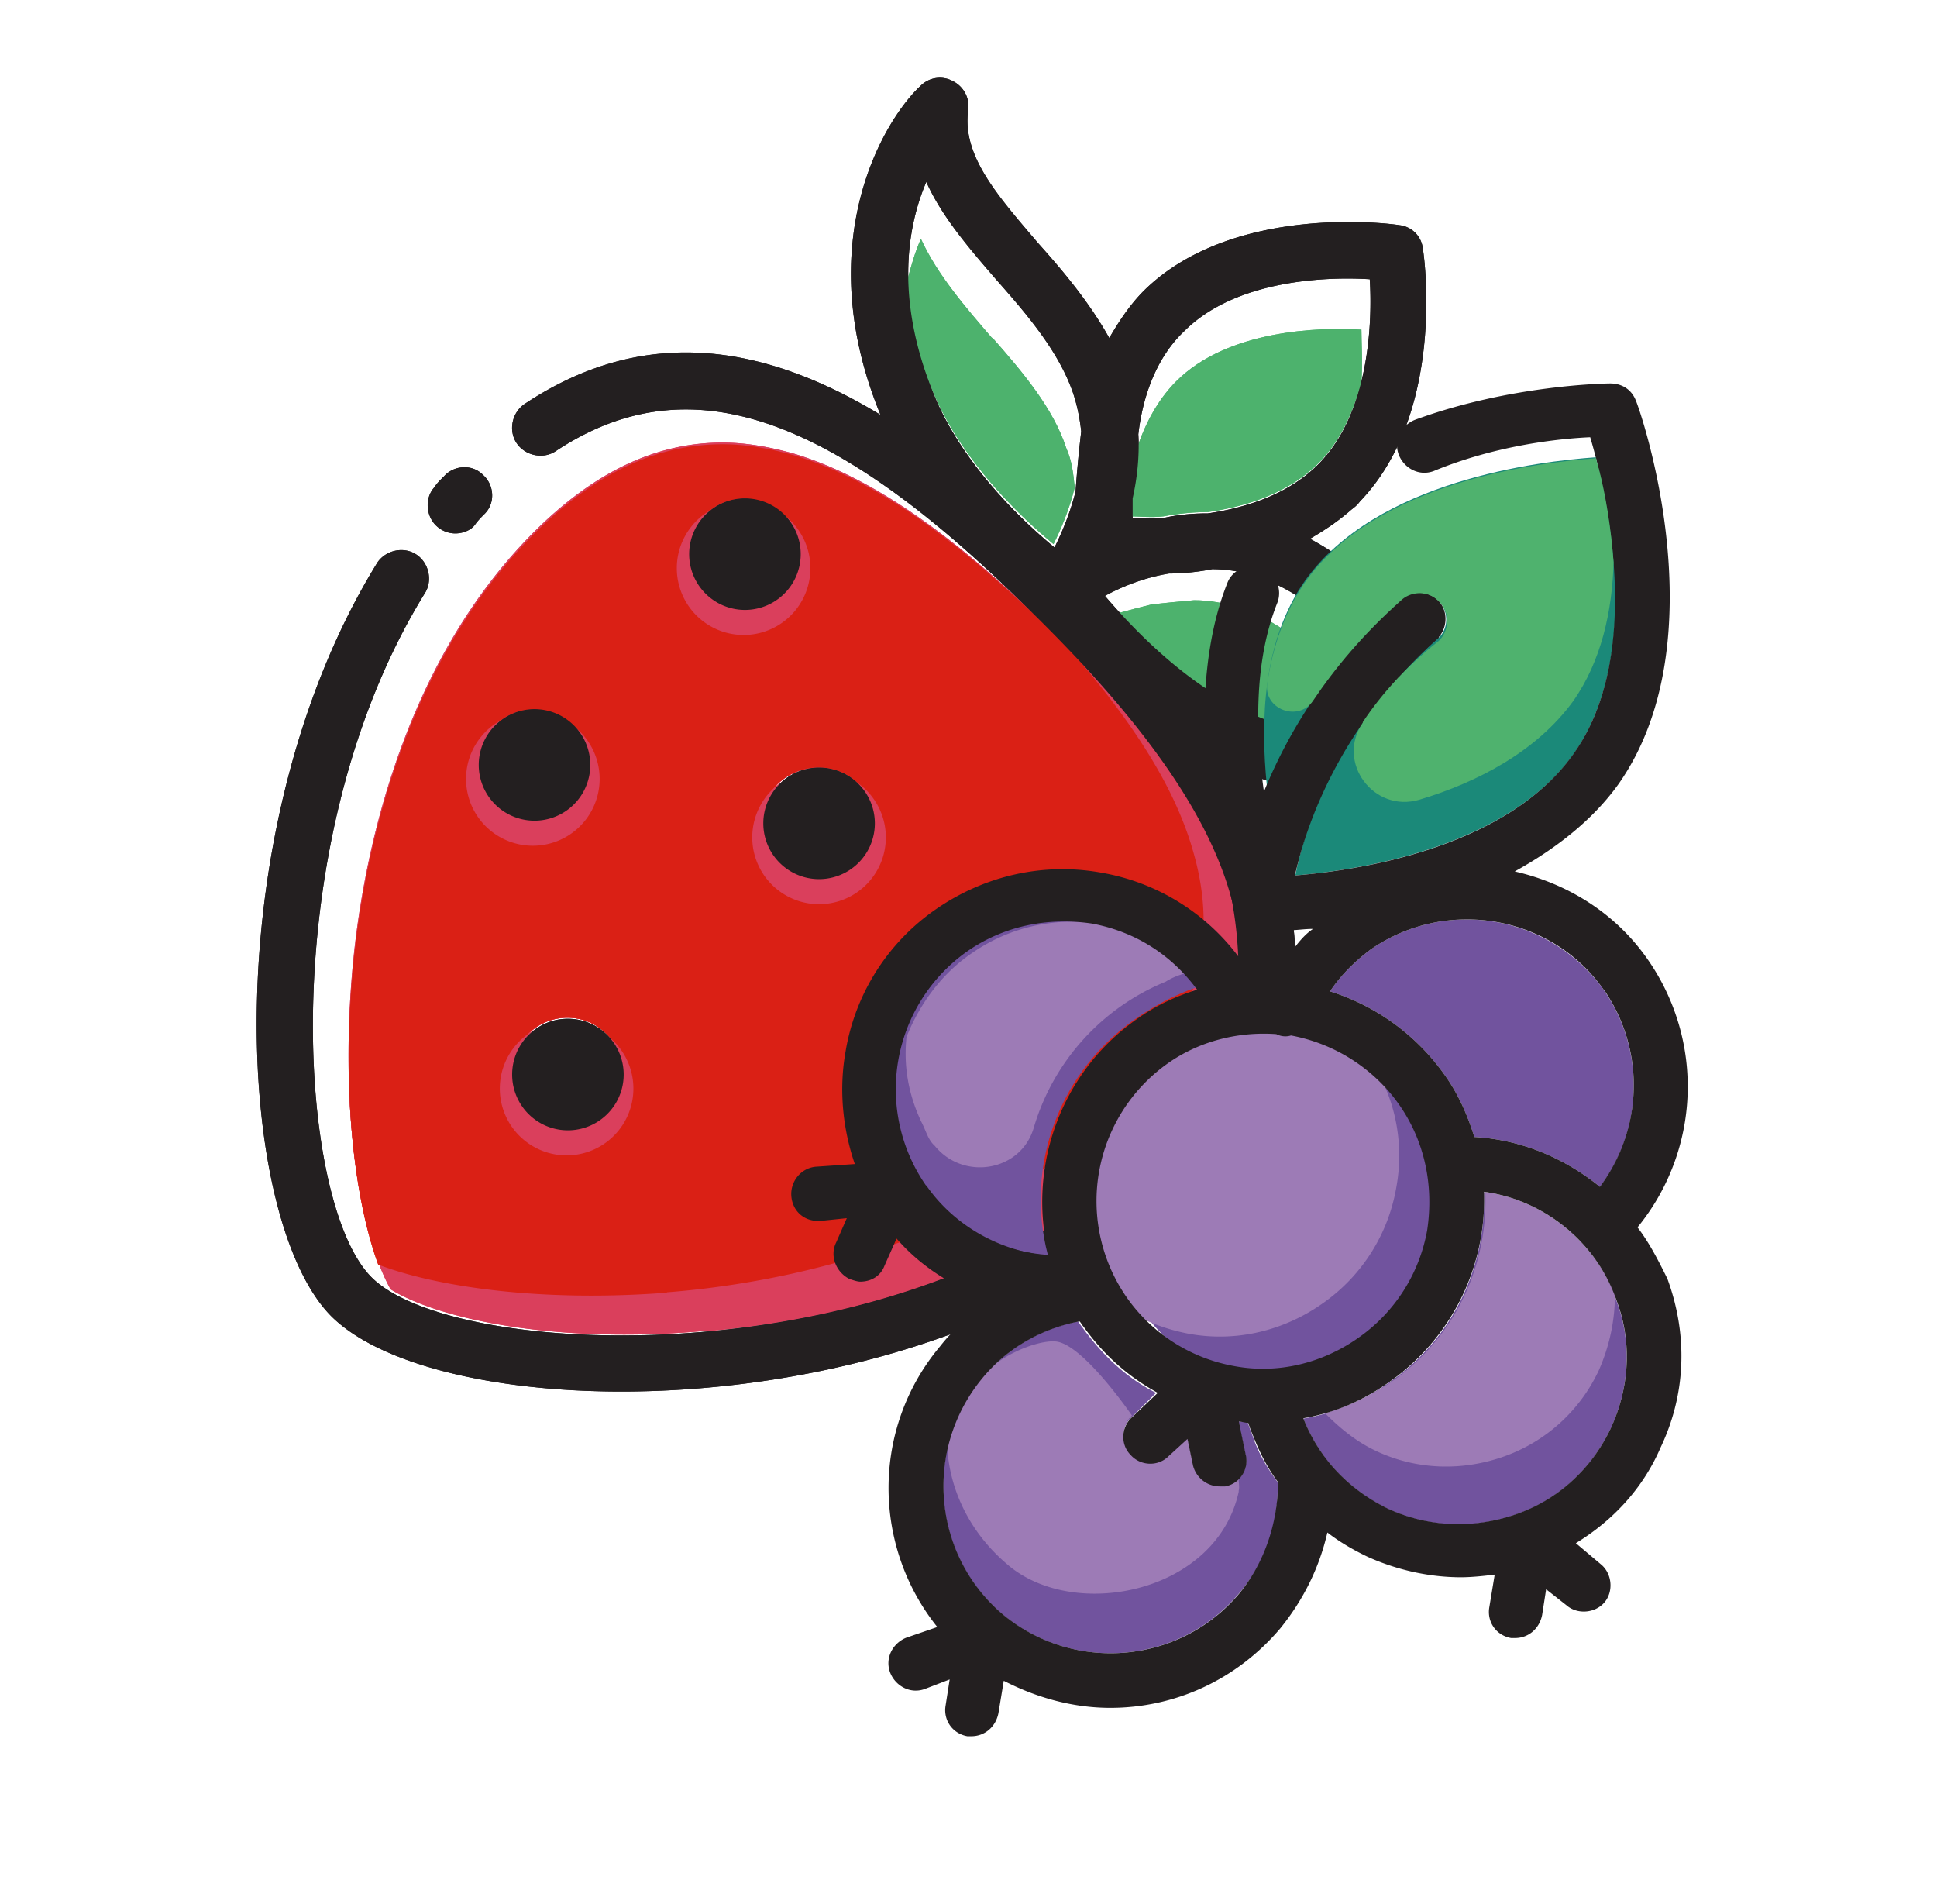 <?xml version="1.0" encoding="UTF-8"?> <svg xmlns="http://www.w3.org/2000/svg" width="58" height="57" fill="none"><path fill="#DA3F5C" d="M21.056 39.86c3.22-.25 9.27-1.34 13.41-5.47 2.42-2.42 3.17-4.97 2.34-7.77-.58-2.05-2-4.22-4.39-6.81l-.42-.42c-3.22-3.26-5.85-5.1-8.23-5.81-.75-.21-1.46-.33-2.13-.33-2 0-3.84.88-5.64 2.67-4.13 4.13-5.22 10.19-5.47 13.41-.33 4.26.29 7.69 1.17 9.27 1.5.92 5.01 1.63 9.36 1.25zm10.53-13.95a1.66 1.66 0 0 1 2.38 0c.67.67.67 1.71 0 2.38s-1.71.67-2.38 0c-.63-.67-.63-1.75 0-2.38m-3.93 6.31c.67.67.67 1.71 0 2.38s-1.71.67-2.38 0a1.66 1.66 0 0 1 0-2.38 1.66 1.66 0 0 1 2.38 0m-1.96-8.77c.67.67.67 1.71 0 2.38s-1.71.67-2.38 0a1.66 1.66 0 0 1 0-2.38c.67-.63 1.75-.63 2.38 0m-4.59-8.02a1.66 1.66 0 0 1 2.38 0c.67.67.67 1.71 0 2.38s-1.71.67-2.38 0c-.63-.67-.63-1.75 0-2.38m-2.92 17.92c-.67.67-1.71.67-2.38 0a1.66 1.66 0 0 1 0-2.38 1.66 1.66 0 0 1 2.38 0c.67.67.67 1.75 0 2.38m-3.38-11.61a1.66 1.66 0 0 1 2.38 0c.67.67.67 1.71 0 2.34-.67.67-1.71.67-2.38 0-.63-.67-.63-1.71 0-2.34"></path><path fill="#DA2015" d="M19.965 38.69c3.22-.25 9.27-1.34 13.41-5.47 2.42-2.42 3.17-4.97 2.34-7.77-.54-1.88-1.8-3.88-3.84-6.18-3.17-3.13-5.72-4.93-8.1-5.64-.75-.21-1.46-.33-2.13-.33-2 0-3.84.88-5.64 2.67-4.13 4.13-5.22 10.19-5.47 13.41-.29 3.63.13 6.68.79 8.48 1.75.67 4.89 1.13 8.65.84zm11.61-12.78a1.66 1.66 0 0 1 2.38 0c.67.67.67 1.71 0 2.38s-1.71.67-2.38 0c-.63-.67-.63-1.75 0-2.38m-3.93 6.31c.67.67.67 1.71 0 2.38s-1.71.67-2.38 0a1.66 1.66 0 0 1 0-2.38 1.66 1.66 0 0 1 2.38 0m-1.96-8.77c.67.67.67 1.71 0 2.38s-1.71.67-2.38 0a1.66 1.66 0 0 1 0-2.38c.67-.63 1.75-.63 2.38 0m-4.59-8.02a1.66 1.66 0 0 1 2.38 0c.67.67.67 1.71 0 2.38s-1.71.67-2.38 0c-.63-.67-.63-1.75 0-2.38m-2.92 17.92c-.67.67-1.71.67-2.38 0a1.66 1.66 0 0 1 0-2.38 1.66 1.66 0 0 1 2.38 0c.67.67.67 1.75 0 2.38m-3.38-11.61a1.66 1.66 0 0 1 2.38 0c.67.67.67 1.71 0 2.34-.67.67-1.71.67-2.38 0-.63-.67-.63-1.71 0-2.34"></path><path fill="#4DB26D" d="M29.705 10.12c-.79-.92-1.63-1.88-2.13-2.97-.17.38-.29.79-.42 1.29.04 1.04.29 2.21.88 3.51.88 1.96 2.55 3.55 3.51 4.34.21-.42.46-1 .63-1.67v-.08c-.04-.38-.08-.75-.25-1.13-.38-1.17-1.29-2.26-2.21-3.3zM40.765 9.87c-1.25-.08-4.01 0-5.55 1.55-.54.54-.92 1.25-1.17 2 0 .5-.08 1-.17 1.46v.58c.25 0 .58.04.96 0 .42-.08.88-.13 1.34-.13 1.17-.17 2.42-.58 3.3-1.46.67-.67 1.04-1.55 1.29-2.42.04-.63 0-1.21 0-1.59zM37.175 18.22c-.5-.17-.96-.25-1.42-.25-.46.04-.88.08-1.29.13-.33.08-.67.17-.96.25.88.96 2.26 2.26 3.88 3.01 2.09.92 3.8 1 5.1.75-.71-.46-1.38-1.04-2-1.59-1-.92-2.09-1.88-3.3-2.3z"></path><path fill="#DA3F5C" d="M24.525 27.07a2 2 0 1 0 0-4 2 2 0 0 0 0 4M16.966 34.59a2 2 0 1 0 0-4 2 2 0 0 0 0 4M22.266 19.01a2 2 0 1 0 0-4 2 2 0 0 0 0 4M32.746 29.49a2 2 0 1 0 0-4 2 2 0 0 0 0 4M15.955 25.32a2 2 0 1 0 0-4 2 2 0 0 0 0 4M26.445 35.8a2 2 0 1 0 0-4 2 2 0 0 0 0 4"></path><path fill="#231F20" d="M13.625 15.97a.83.83 0 0 1-.54-.21c-.33-.29-.38-.84-.08-1.17.08-.13.21-.25.29-.33.29-.33.84-.38 1.17-.04.33.29.38.84.04 1.17-.08.08-.21.21-.29.33-.13.17-.38.25-.58.25zM24.526 26.32a1.67 1.67 0 1 0 0-3.34 1.67 1.67 0 0 0 0 3.34M17.005 33.84a1.67 1.67 0 1 0 0-3.34 1.67 1.67 0 0 0 0 3.34M22.306 18.26a1.67 1.67 0 1 0 0-3.34 1.67 1.67 0 0 0 0 3.34M32.795 28.75a1.67 1.67 0 1 0 0-3.34 1.67 1.67 0 0 0 0 3.34M16.005 24.57a1.67 1.67 0 1 0 0-3.34 1.67 1.67 0 0 0 0 3.34M26.485 35.05a1.67 1.67 0 1 0 0-3.34 1.67 1.67 0 0 0 0 3.34"></path><path fill="#231F20" d="M46.995 20.85c-.17-.29-.5-.5-.84-.46-1.38.17-2.59-.88-4.01-2.09-.92-.79-1.84-1.59-2.92-2.17.5-.29 1-.63 1.42-1.04 2.67-2.67 2-7.43 1.96-7.64a.79.79 0 0 0-.71-.71c-.21-.04-4.97-.67-7.64 1.96-.42.42-.75.92-1.04 1.42-.58-1.04-1.34-1.96-2.13-2.84-1.21-1.42-2.3-2.63-2.09-4.01a.84.84 0 0 0-.46-.84.81.81 0 0 0-.96.13c-1.09 1-3.34 4.68-1.21 9.86-3.3-2-6.93-2.8-10.65-.33-.38.25-.5.79-.25 1.17s.79.5 1.17.25c3.97-2.63 8.27-1.17 14.33 4.89 6.89 6.77 7.94 11.57 3.51 16-6.85 6.85-20.76 6.43-23.35 3.84-2.26-2.26-2.92-13.16 1.59-20.47.25-.38.13-.92-.25-1.17s-.92-.13-1.17.25c-4.84 7.85-4.3 19.59-1.38 22.55 1.42 1.42 4.76 2.26 8.69 2.26 5.68 0 12.66-1.75 17-6.1 4.3-4.3 3.72-8.69 1.34-12.57 1.55.67 3.01.92 4.26.92 2.92 0 4.93-1.34 5.6-2.09.33-.29.38-.67.21-.96zM35.465 9.91c1.55-1.55 4.3-1.63 5.55-1.55.08 1.25 0 4.01-1.55 5.55-.88.88-2.13 1.29-3.3 1.46-.46 0-.88.04-1.29.13h-.96v-.58c.13-.58.21-1.25.17-1.92.13-1.13.54-2.3 1.38-3.09m-7.73-4.47c.46 1.04 1.29 2 2.13 2.97.92 1.04 1.84 2.13 2.26 3.34.13.38.21.79.25 1.17-.08.67-.13 1.25-.17 1.8-.17.67-.42 1.25-.63 1.67-.96-.79-2.63-2.38-3.51-4.34-1.29-2.97-.92-5.22-.33-6.6zm9.69 15.91c-1.96-.88-3.55-2.59-4.34-3.51.46-.25 1.13-.54 1.92-.67.38 0 .84-.04 1.29-.13.46 0 .96.08 1.42.25 1.21.42 2.3 1.38 3.34 2.26.92.79 1.88 1.63 2.97 2.13-1.42.58-3.68.96-6.6-.33"></path><path fill="#DA3F5C" d="M21.056 39.86c3.22-.25 9.27-1.34 13.41-5.47 2.42-2.42 3.17-4.97 2.34-7.77-.58-2.05-2-4.22-4.39-6.81l-.42-.42c-3.22-3.26-5.85-5.1-8.23-5.81-.75-.21-1.46-.33-2.13-.33-2 0-3.84.88-5.64 2.67-4.13 4.13-5.22 10.19-5.47 13.41-.33 4.26.29 7.69 1.17 9.27 1.5.92 5.01 1.63 9.36 1.25zm10.53-13.95a1.66 1.66 0 0 1 2.38 0c.67.67.67 1.71 0 2.38s-1.71.67-2.38 0c-.63-.67-.63-1.75 0-2.38m-3.93 6.31c.67.67.67 1.71 0 2.38s-1.71.67-2.38 0a1.66 1.66 0 0 1 0-2.38 1.66 1.66 0 0 1 2.38 0m-1.96-8.77c.67.67.67 1.71 0 2.38s-1.71.67-2.38 0a1.66 1.66 0 0 1 0-2.38c.67-.63 1.75-.63 2.38 0m-4.59-8.02a1.66 1.66 0 0 1 2.38 0c.67.67.67 1.71 0 2.38s-1.71.67-2.38 0c-.63-.67-.63-1.75 0-2.38m-2.92 17.92c-.67.67-1.71.67-2.38 0a1.66 1.66 0 0 1 0-2.38 1.66 1.66 0 0 1 2.38 0c.67.67.67 1.75 0 2.38m-3.38-11.61a1.66 1.66 0 0 1 2.38 0c.67.67.67 1.71 0 2.34-.67.67-1.71.67-2.38 0-.63-.67-.63-1.71 0-2.34"></path><path fill="#DA2015" d="M19.965 38.69c3.22-.25 9.27-1.34 13.41-5.47 2.42-2.42 3.17-4.97 2.34-7.77-.54-1.88-1.8-3.88-3.84-6.18-3.17-3.13-5.72-4.93-8.1-5.64-.75-.21-1.46-.33-2.13-.33-2 0-3.84.88-5.64 2.67-4.13 4.13-5.22 10.19-5.47 13.41-.29 3.63.13 6.68.79 8.48 1.75.67 4.89 1.13 8.65.84zm11.61-12.78a1.66 1.66 0 0 1 2.38 0c.67.67.67 1.71 0 2.38s-1.71.67-2.38 0c-.63-.67-.63-1.75 0-2.38m-3.93 6.31c.67.67.67 1.71 0 2.38s-1.71.67-2.38 0a1.66 1.66 0 0 1 0-2.38 1.66 1.66 0 0 1 2.38 0m-1.96-8.77c.67.67.67 1.71 0 2.38s-1.71.67-2.38 0a1.66 1.66 0 0 1 0-2.38c.67-.63 1.75-.63 2.38 0m-4.59-8.02a1.66 1.66 0 0 1 2.38 0c.67.67.67 1.71 0 2.38s-1.71.67-2.38 0c-.63-.67-.63-1.75 0-2.38m-2.92 17.92c-.67.67-1.71.67-2.38 0a1.66 1.66 0 0 1 0-2.38 1.66 1.66 0 0 1 2.38 0c.67.67.67 1.75 0 2.38m-3.38-11.61a1.66 1.66 0 0 1 2.38 0c.67.67.67 1.71 0 2.34-.67.67-1.71.67-2.38 0-.63-.67-.63-1.71 0-2.34"></path><path fill="#4DB26D" d="M29.705 10.12c-.79-.92-1.63-1.88-2.13-2.97-.17.38-.29.79-.42 1.29.04 1.04.29 2.21.88 3.51.88 1.96 2.55 3.55 3.51 4.34.21-.42.46-1 .63-1.67v-.08c-.04-.38-.08-.75-.25-1.13-.38-1.17-1.29-2.26-2.21-3.3zM40.765 9.87c-1.25-.08-4.01 0-5.55 1.55-.54.54-.92 1.25-1.17 2 0 .5-.08 1-.17 1.46v.58c.25 0 .58.04.96 0 .42-.08.88-.13 1.34-.13 1.17-.17 2.42-.58 3.3-1.46.67-.67 1.04-1.55 1.29-2.42.04-.63 0-1.21 0-1.59zM37.175 18.22c-.5-.17-.96-.25-1.42-.25-.46.04-.88.08-1.29.13-.33.08-.67.17-.96.25.88.96 2.26 2.26 3.88 3.01 2.09.92 3.8 1 5.1.75-.71-.46-1.38-1.04-2-1.59-1-.92-2.09-1.88-3.3-2.3z"></path><path fill="#DA3F5C" d="M24.525 27.07a2 2 0 1 0 0-4 2 2 0 0 0 0 4M16.966 34.59a2 2 0 1 0 0-4 2 2 0 0 0 0 4M22.266 19.01a2 2 0 1 0 0-4 2 2 0 0 0 0 4M15.955 25.32a2 2 0 1 0 0-4 2 2 0 0 0 0 4M26.445 35.8a2 2 0 1 0 0-4 2 2 0 0 0 0 4"></path><path fill="#231F20" d="M13.625 15.97a.83.83 0 0 1-.54-.21c-.33-.29-.38-.84-.08-1.17.08-.13.21-.25.29-.33.29-.33.84-.38 1.17-.04.33.29.38.84.04 1.17-.08.08-.21.21-.29.33-.13.17-.38.25-.58.25zM24.526 26.32a1.67 1.67 0 1 0 0-3.34 1.67 1.67 0 0 0 0 3.34M17.005 33.84a1.67 1.67 0 1 0 0-3.34 1.67 1.67 0 0 0 0 3.34M22.306 18.26a1.67 1.67 0 1 0 0-3.34 1.67 1.67 0 0 0 0 3.34M16.005 24.57a1.67 1.67 0 1 0 0-3.34 1.67 1.67 0 0 0 0 3.34"></path><path fill="#231F20" d="M46.995 20.85c-.17-.29-.5-.5-.84-.46-1.38.17-2.59-.88-4.01-2.09-.92-.79-1.84-1.59-2.92-2.17.5-.29 1-.63 1.42-1.04 2.67-2.67 2-7.43 1.96-7.64a.79.79 0 0 0-.71-.71c-.21-.04-4.97-.67-7.64 1.96-.42.42-.75.92-1.04 1.42-.58-1.04-1.34-1.96-2.13-2.84-1.21-1.42-2.3-2.63-2.09-4.01a.84.84 0 0 0-.46-.84.81.81 0 0 0-.96.13c-1.09 1-3.34 4.68-1.21 9.86-3.3-2-6.93-2.8-10.65-.33-.38.25-.5.79-.25 1.17s.79.5 1.17.25c3.97-2.63 8.27-1.17 14.33 4.89 6.89 6.77 7.94 11.57 3.51 16-6.85 6.85-20.76 6.43-23.35 3.84-2.26-2.26-2.92-13.16 1.59-20.47.25-.38.13-.92-.25-1.17s-.92-.13-1.17.25c-4.84 7.85-4.3 19.59-1.38 22.55 1.42 1.42 4.76 2.26 8.69 2.26 5.68 0 12.66-1.75 17-6.1 4.3-4.3 3.72-8.69 1.34-12.57 1.55.67 3.01.92 4.26.92 2.92 0 4.93-1.34 5.6-2.09.33-.29.38-.67.21-.96zM35.465 9.91c1.55-1.55 4.3-1.63 5.55-1.55.08 1.25 0 4.01-1.55 5.55-.88.88-2.13 1.29-3.3 1.46-.46 0-.88.04-1.29.13h-.96v-.58c.13-.58.21-1.25.17-1.92.13-1.13.54-2.3 1.38-3.09m-7.73-4.47c.46 1.04 1.29 2 2.13 2.97.92 1.04 1.84 2.13 2.26 3.34.13.38.21.79.25 1.17-.08.67-.13 1.25-.17 1.8-.17.67-.42 1.25-.63 1.67-.96-.79-2.63-2.38-3.51-4.34-1.29-2.97-.92-5.22-.33-6.6zm9.69 15.91c-1.96-.88-3.55-2.59-4.34-3.51.46-.25 1.13-.54 1.92-.67.38 0 .84-.04 1.29-.13.46 0 .96.08 1.42.25 1.21.42 2.3 1.38 3.34 2.26.92.79 1.88 1.63 2.97 2.13-1.42.58-3.68.96-6.6-.33"></path><path fill="#DA2015" d="M32.165 29.56c3.22 0 3.22-5 0-5s-3.22 5 0 5M26.745 35.49c3.22 0 3.22-5 0-5s-3.22 5 0 5"></path><path fill="#DA2015" d="m27.485 35.67.52-.26c.29-.16.53-.37.7-.64.22-.24.37-.52.45-.85.1-.33.12-.66.04-1-.02-.33-.11-.64-.3-.93l-.39-.51a2.5 2.5 0 0 0-1.1-.64l-.66-.09c-.45 0-.87.12-1.26.34l-.52.26c-.29.16-.53.37-.7.64-.22.24-.37.52-.45.85-.1.33-.12.66-.04 1 .02.33.11.64.3.93l.39.51c.31.31.68.52 1.1.64l.66.09c.45 0 .87-.12 1.26-.34"></path><path fill="#71539E" d="M38.256 44.37c.04 1.21-.36 2.42-1.17 3.35-1.78 2.1-4.93 2.38-7.07.61-2.1-1.78-2.38-4.93-.61-7.07a4.97 4.97 0 0 1 2.87-1.7c.04.04.08.12.12.16.61.85 1.33 1.53 2.22 1.98l-.73.73c-.32.28-.36.81-.04 1.13.28.32.81.36 1.13.04l.57-.52.16.77c.08.36.4.65.81.65h.16c.44-.08.73-.52.61-.97l-.2-.97c.12 0 .2 0 .28.04.04.12.08.24.12.32.16.52.44 1.01.77 1.45"></path><path fill="#9D7BB6" d="M37.085 44.65c.04-.12 0-.28 0-.44a.83.83 0 0 1-.4.24h-.16c-.36 0-.73-.24-.81-.65l-.16-.77-.57.52c-.32.28-.85.28-1.13-.04s-.28-.85.04-1.13c0 0-1.49-2.18-2.3-2.22-.52-.04-1.66.4-2.18 1.05s-.89 1.37-1.05 2.14c.08 1.29.69 2.54 1.78 3.47 1.98 1.74 6.3.89 6.95-2.18z"></path><path fill="#71539E" d="M48.235 42.76c-.57 1.21-1.57 2.14-2.83 2.58s-2.62.4-3.84-.16c-1.17-.57-2.06-1.49-2.54-2.71.93-.16 1.78-.52 2.58-1.09 1.94-1.33 2.91-3.51 2.83-5.69 1.78.24 3.35 1.49 3.96 3.23.48 1.25.4 2.62-.16 3.84"></path><path fill="#9D7BB6" d="M39.676 42.31c.44.44.93.85 1.53 1.13 1.21.57 2.58.61 3.84.16a4.96 4.96 0 0 0 2.83-2.58c.32-.73.48-1.49.48-2.26-.69-1.66-2.18-2.83-3.88-3.07.08 2.18-.89 4.36-2.83 5.69-.65.44-1.29.73-1.98.93z"></path><path fill="#71539E" d="M47.905 35.53c-1.05-.85-2.34-1.41-3.76-1.49-.2-.65-.48-1.29-.89-1.86a6.64 6.64 0 0 0-3.43-2.5c.32-.48.73-.89 1.21-1.25a5.05 5.05 0 0 1 6.99 1.21 5.04 5.04 0 0 1-.12 5.9zM41.086 32.18a5 5 0 0 0-1.86-.73c-1.33-.24-2.66.08-3.76.85a4.994 4.994 0 0 0-1.21 6.99c.24.36.52.65.85.93.57.36 1.21.61 1.86.73 1.33.24 2.66-.08 3.76-.85a4.96 4.96 0 0 0 2.06-3.23c.24-1.33-.08-2.66-.81-3.76-.28-.36-.57-.65-.89-.93"></path><path fill="#9D7BB6" d="M40.946 31.59c-.56-.35-1.21-.6-1.9-.73-1.42-.26-2.85.09-4.01.91a5.34 5.34 0 0 0-1.34 7.43c.56.35 1.21.6 1.9.73 1.42.26 2.85-.09 4.01-.91a5.33 5.33 0 0 0 2.2-3.45c.26-1.38-.04-2.81-.86-3.97z"></path><path fill="#71539E" d="M36.046 29.5c-.09-.12-.21-.25-.34-.37-.73-.62-1.63-1.81-2.62-1.98-1.42-.25-2.92.22-4.08 1-2.41 1.6-2.92 5.37-1.2 7.66.13.16.26.33.43.49.86.74 1.98 1.19 3.14 1.27-.69-2.63.3-5.54 2.79-7.18.56-.37 1.2-.7 1.89-.9z"></path><path fill="#9D7BB6" d="M35.825 29.07s-.04-.08-.09-.13a5.44 5.44 0 0 0-2.62-1.26c-1.42-.25-2.83.04-3.99.84-.94.63-1.59 1.55-1.98 2.52-.09.84.04 1.68.43 2.52.09.17.13.29.21.46.04.08.09.17.17.25l.04.04c.86 1.05 2.58.76 2.96-.55a6.8 6.8 0 0 1 3.95-4.37c.26-.17.56-.25.9-.34z"></path><path fill="#1B8979" d="M47.865 14.01c-.04-.12-.08-.24-.08-.32-1.7.12-6.58.69-8.72 3.71-1.25 1.78-1.33 4.16-1.13 6.14.69-1.66 1.9-3.71 4.04-5.61.32-.28.85-.28 1.13.08.28.32.28.85-.08 1.13-2.99 2.66-3.96 5.61-4.24 7.07 1.94-.16 6.38-.85 8.36-3.67 1.78-2.58 1.25-6.42.73-8.52z"></path><path fill="#231F20" d="M49.036 36.74a6.65 6.65 0 0 0 .32-7.99c-.97-1.41-2.42-2.3-4-2.66 1.17-.65 2.3-1.49 3.11-2.62 3.03-4.32.65-11.18.52-11.47-.12-.32-.4-.52-.77-.52-.12 0-2.99.04-5.85 1.09-.4.16-.65.61-.48 1.05.16.4.61.65 1.05.48 1.86-.77 3.76-.97 4.68-1.01.48 1.62 1.62 6.46-.48 9.45-1.98 2.83-6.38 3.51-8.36 3.67.32-1.45 1.29-4.4 4.24-7.07.32-.28.36-.81.08-1.13s-.81-.36-1.13-.08c-2.22 1.98-3.43 4.08-4.12 5.77-.24-1.7-.32-3.84.4-5.65.16-.4-.04-.89-.44-1.05s-.89.04-1.05.44c-.48 1.21-.65 2.5-.69 3.76-.52-.73-1.17-1.41-1.94-2.1-.32-.28-.85-.24-1.13.08s-.24.85.08 1.13c3.31 2.91 3.92 6.42 4 8.32a6.51 6.51 0 0 0-4.08-2.5c-1.74-.32-3.51.08-4.97 1.09a6.46 6.46 0 0 0-2.71 4.28c-.2 1.13-.08 2.3.28 3.35l-1.17.08c-.44.04-.77.44-.73.89s.4.77.89.73l.77-.08-.32.73c-.2.4 0 .89.4 1.09.12.04.24.08.32.08.32 0 .61-.16.73-.48l.36-.81c.77.89 1.78 1.49 2.87 1.86-.61.36-1.13.81-1.57 1.37-2.06 2.46-2.02 5.98-.08 8.4l-.93.32c-.4.16-.65.61-.48 1.05.16.4.61.65 1.05.48l.73-.28-.12.77c-.08.44.2.85.65.93h.12c.4 0 .73-.28.81-.69l.16-.97c1.01.52 2.1.81 3.19.81 1.9 0 3.76-.81 5.09-2.38.69-.85 1.17-1.82 1.41-2.87.36.28.77.52 1.21.73.89.4 1.86.61 2.79.61.32 0 .69-.04 1.01-.08l-.16.97c-.08.44.2.85.65.93h.12c.4 0 .73-.28.81-.69l.12-.77.61.48c.32.28.85.24 1.13-.08s.24-.85-.08-1.13l-.77-.65c1.13-.69 2.02-1.66 2.54-2.87.77-1.62.81-3.39.2-5.05-.24-.48-.52-1.05-.89-1.53zm-1.01-7.11c1.25 1.82 1.17 4.16-.12 5.9-1.05-.85-2.34-1.41-3.76-1.49-.2-.65-.48-1.29-.89-1.86a6.64 6.64 0 0 0-3.43-2.5c.32-.48.73-.89 1.21-1.25 2.26-1.57 5.41-1.05 6.99 1.21zM36.966 40.9a5 5 0 0 1-3.23-2.06 5.05 5.05 0 0 1 1.21-6.99c.97-.69 2.14-.97 3.27-.89.16.08.32.08.44.04 1.29.24 2.46.97 3.23 2.06s1.05 2.42.85 3.76a5 5 0 0 1-2.06 3.23c-1.09.77-2.42 1.09-3.71.85m1.7-12.4c0-.2-.04-.44-.04-.65.2 0 .44-.04.69-.04-.24.16-.44.4-.65.69m-10.94 6.99a5.05 5.05 0 0 1 1.21-6.99c1.09-.77 2.42-1.05 3.76-.85 1.29.24 2.38.93 3.15 1.98-.65.2-1.25.48-1.82.89-2.3 1.62-3.27 4.48-2.62 7.07-1.45-.12-2.83-.89-3.67-2.1zm9.37 12.23c-1.78 2.1-4.93 2.38-7.07.61-2.1-1.78-2.38-4.93-.61-7.07.73-.89 1.78-1.49 2.91-1.7.04.04.08.12.12.16.61.85 1.33 1.49 2.22 1.98l-.77.73c-.32.28-.36.81-.04 1.13.28.32.81.36 1.13.04l.57-.52.16.77c.08.36.4.65.81.65h.16c.44-.08.73-.52.61-.97l-.2-.97c.08 0 .2.04.28.04.04.12.08.24.12.32.2.52.44 1.01.77 1.45 0 1.21-.4 2.42-1.17 3.35m11.14-4.97c-.57 1.21-1.57 2.14-2.83 2.58s-2.62.4-3.84-.16c-1.17-.57-2.06-1.49-2.54-2.71.93-.16 1.78-.52 2.58-1.09a6.66 6.66 0 0 0 2.83-5.69c1.78.24 3.35 1.49 3.96 3.23.48 1.25.4 2.62-.16 3.84"></path><path fill="#231F20" d="M39.426 15.86c.2 0 .36-.08.52-.2.16-.16.36-.32.57-.44.36-.24.44-.77.2-1.13s-.77-.44-1.13-.2c-.24.16-.48.36-.69.52-.32.28-.36.81-.08 1.13.12.24.36.32.61.32"></path><path fill="#4FB26E" d="M40.806 21.64c-.81 1.17.32 2.71 1.7 2.3 1.74-.52 3.51-1.45 4.6-2.95.85-1.21 1.17-2.71 1.21-4.16-.08-1.05-.24-2.02-.44-2.79-.04-.12-.08-.24-.08-.32-1.7.12-6.58.69-8.72 3.71-.61.89-.97 1.94-1.13 3.03-.12.77.93 1.17 1.37.52.65-.97 1.49-1.98 2.62-2.99.28-.28.77-.32 1.09-.04.4.32.4.93.04 1.25-.93.73-1.7 1.57-2.26 2.42z"></path></svg> 